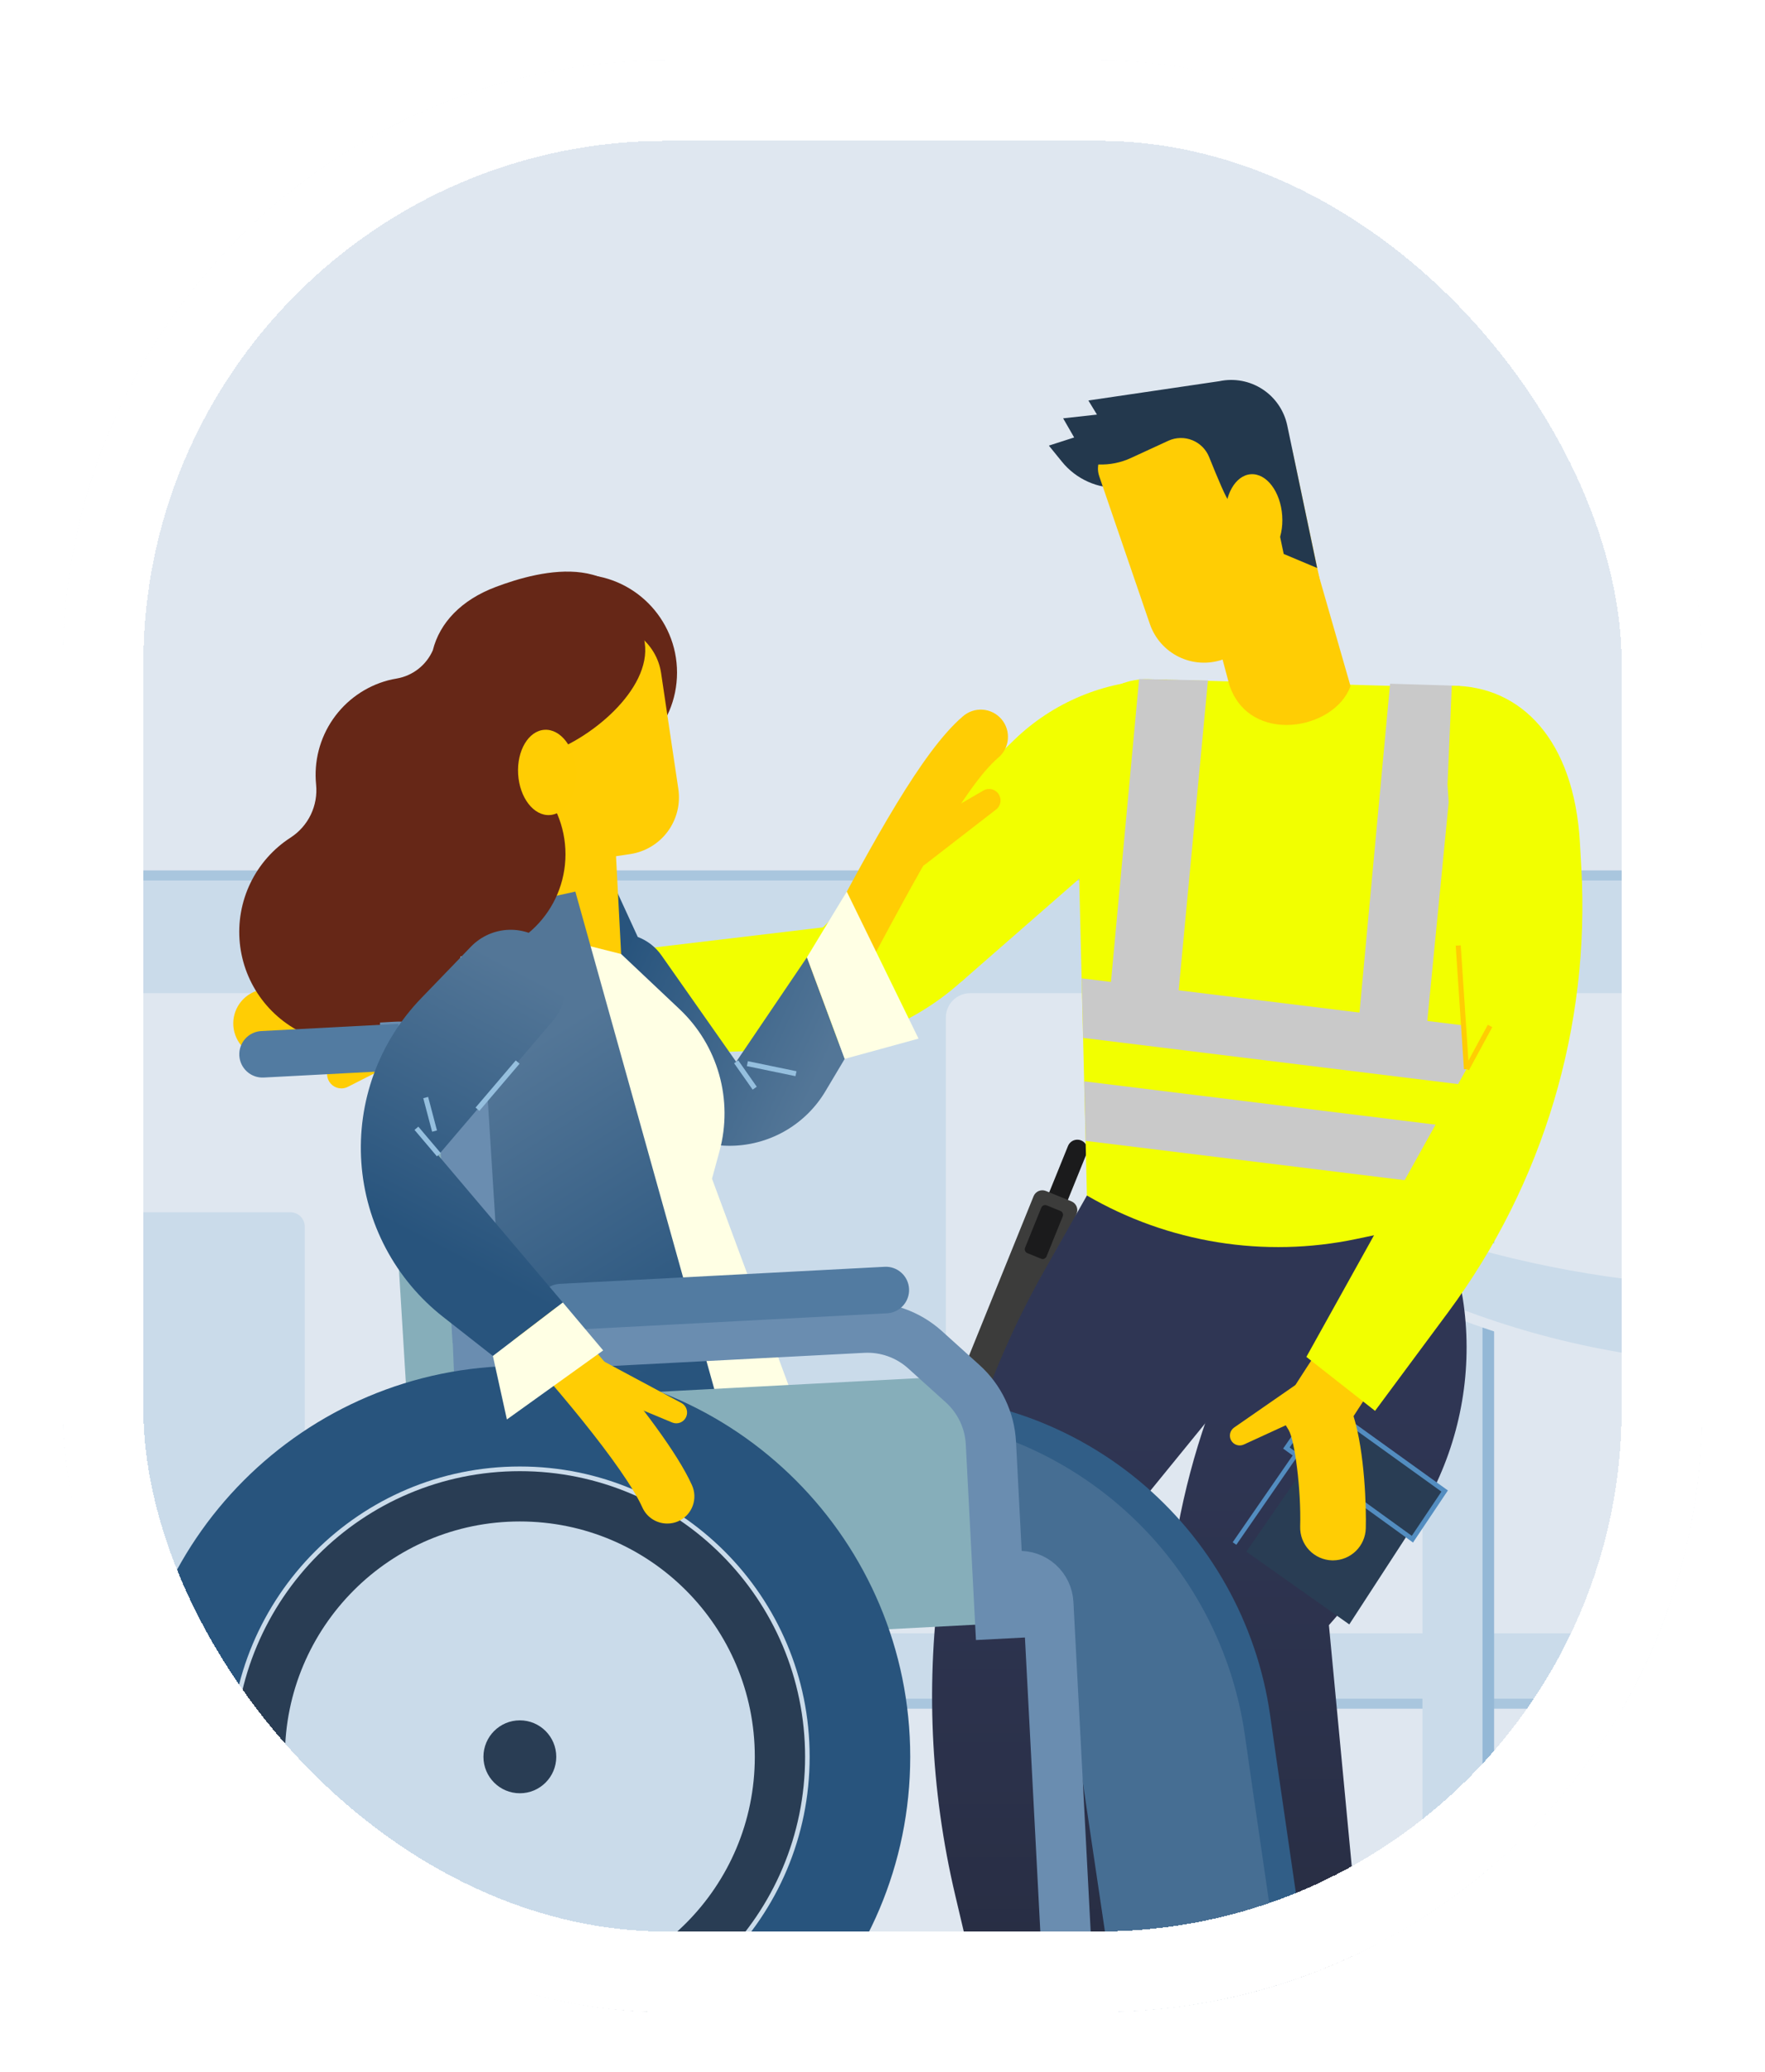 <svg width="351" height="412" viewBox="0 0 351 412" fill="none" xmlns="http://www.w3.org/2000/svg">
<g filter="url(#filter0_d_1406_12749)">
<g clip-path="url(#clip0_1406_12749)">
<mask id="mask0_1406_12749" style="mask-type:alpha" maskUnits="userSpaceOnUse" x="12" y="2" width="327" height="388">
<rect x="12.5" y="2" width="326" height="388" rx="120" fill="#DFE7F0"/>
</mask>
<g mask="url(#mask0_1406_12749)">
<rect x="12.5" y="2" width="326" height="388" fill="#DFE7F0"/>
<path d="M-18.167 292.801L365.927 292.801V164.048L-18.167 164.048V292.801Z" fill="#CADBEA" stroke="#A9C6DE" stroke-width="2" stroke-miterlimit="10"/>
<path d="M71.2 328.715L358.661 328.715V310.586L71.2 310.586V328.715Z" fill="#CADBEA" stroke="#A9C6DE" stroke-width="2" stroke-miterlimit="10"/>
<path d="M102.152 192.299V281.297C102.152 282.583 102.663 283.817 103.571 284.726C104.48 285.636 105.712 286.147 106.996 286.147H183.255C184.54 286.147 185.772 285.636 186.68 284.726C187.589 283.817 188.099 282.583 188.099 281.297V192.299C188.099 191.013 188.609 189.779 189.518 188.87C190.426 187.96 191.658 187.449 192.943 187.449H368.91V314.728H13.953V187.449H97.308C98.593 187.449 99.825 187.96 100.734 188.87C101.642 189.779 102.152 191.013 102.152 192.299V192.299Z" fill="#DFE7F0"/>
<path d="M-18.86 367.588H57.762C59.806 367.588 61.463 365.929 61.463 363.883L61.463 233.864C61.463 231.818 59.806 230.159 57.762 230.159H-18.86C-20.904 230.159 -22.561 231.818 -22.561 233.864L-22.561 363.883C-22.561 365.929 -20.904 367.588 -18.86 367.588Z" fill="#CADBEA" stroke="#DFE7F0" stroke-width="1.71" stroke-miterlimit="10"/>
<path d="M289.658 219.765C291.242 219.765 292.761 220.395 293.882 221.516C295.002 222.638 295.631 224.159 295.631 225.745V400.059" stroke="#94B8D6" stroke-width="3" stroke-miterlimit="10"/>
<path d="M294.827 399.569H282.877V225.26C282.877 224.475 283.032 223.697 283.332 222.971C283.632 222.246 284.072 221.587 284.626 221.031C285.181 220.476 285.839 220.036 286.564 219.735C287.289 219.434 288.065 219.28 288.85 219.28C289.634 219.28 290.411 219.434 291.135 219.735C291.86 220.036 292.518 220.476 293.073 221.031C293.628 221.587 294.067 222.246 294.368 222.971C294.668 223.697 294.822 224.475 294.822 225.26V399.569H294.827Z" fill="#CADBEA"/>
<path d="M82.264 251.697H94.931V237.613H82.264V251.697Z" fill="#CADBEA" stroke="#DFE7F0" stroke-width="1.71" stroke-miterlimit="10"/>
<path d="M82.264 358.64H94.931V344.555H82.264V358.64Z" fill="#CADBEA" stroke="#DFE7F0" stroke-width="1.71" stroke-miterlimit="10"/>
<path d="M101.47 219.765C103.053 219.765 104.571 220.394 105.691 221.515C106.811 222.635 107.441 224.155 107.442 225.74V400.059" stroke="#94B8D6" stroke-width="3" stroke-miterlimit="10"/>
<path d="M106.88 399.569H94.93L94.93 225.26C94.93 224.475 95.084 223.697 95.384 222.971C95.685 222.246 96.124 221.587 96.679 221.031C97.234 220.476 97.892 220.036 98.617 219.735C99.341 219.434 100.118 219.28 100.902 219.28C101.687 219.28 102.463 219.434 103.188 219.735C103.913 220.036 104.571 220.476 105.126 221.031C105.68 221.587 106.12 222.246 106.42 222.971C106.721 223.697 106.875 224.475 106.875 225.26L106.875 399.569H106.88Z" fill="#CADBEA"/>
<path d="M289.983 251.101C328.874 265.947 371.862 265.947 410.753 251.101V251.101V236.226C371.332 247.929 329.366 247.929 289.944 236.226V236.226V251.101H289.983Z" fill="#CADBEA" stroke="#DFE7F0" stroke-width="2" stroke-miterlimit="10"/>
<path d="M208.69 232.292L214.245 218.581" stroke="#1B1B1C" stroke-width="4" stroke-miterlimit="10" stroke-linecap="round"/>
<path d="M205.548 227.815L192.306 260.514C191.917 261.477 192.38 262.573 193.341 262.964L198.415 265.023C199.376 265.414 200.472 264.95 200.861 263.987L214.103 231.288C214.493 230.325 214.029 229.229 213.068 228.838L207.994 226.779C207.033 226.388 205.938 226.852 205.548 227.815Z" fill="#3C3C3B"/>
<path d="M210.89 230.751L208.152 229.64C207.73 229.468 207.249 229.672 207.078 230.095L203.853 238.059C203.682 238.481 203.885 238.963 204.307 239.135L207.045 240.246C207.467 240.417 207.948 240.214 208.12 239.791L211.345 231.827C211.516 231.404 211.312 230.922 210.89 230.751Z" fill="#1B1B1C"/>
<path d="M271.438 388.664L242.082 387.832L234.535 349.498C228.709 319.886 232.04 289.198 244.085 261.53L248.405 251.621L226.089 228.61L284.016 227.698C290.17 239.081 292.7 252.075 291.268 264.938C289.836 277.802 284.509 289.919 276.003 299.665L264.278 313.096L271.438 388.664Z" fill="url(#paint0_linear_1406_12749)"/>
<path d="M196.728 395.576L224.792 385.792L214.843 303.454L254.234 255.108L245.452 230.2L216.152 227.681L207.786 242.429C186.353 280.153 179.988 324.605 189.972 366.839L191.48 373.232L196.728 395.576Z" fill="url(#paint1_linear_1406_12749)"/>
<path d="M221.929 78.882L208.594 78.603L211.2 81.811C212.59 83.52 214.361 84.878 216.371 85.776C218.38 86.674 220.573 87.086 222.771 86.98L221.929 78.882Z" fill="#23384D"/>
<path d="M284.381 233.243L269.737 236.32C251.423 240.167 232.335 237.09 216.153 227.681V227.681L214.001 139.4C213.955 137.504 214.294 135.619 214.996 133.857C215.698 132.096 216.75 130.495 218.087 129.152C219.424 127.809 221.02 126.751 222.777 126.042C224.533 125.334 226.416 124.989 228.309 125.029L290.346 126.738L294.438 201.907L284.381 233.243Z" fill="#F2FF00"/>
<path d="M264.279 113.866L243.112 121.137C240.261 122.112 237.141 121.916 234.434 120.591C231.728 119.267 229.656 116.922 228.673 114.071L218.588 84.638C218.395 84.071 218.315 83.471 218.353 82.873C218.392 82.275 218.547 81.69 218.812 81.152C219.076 80.615 219.444 80.134 219.894 79.739C220.343 79.344 220.867 79.041 221.434 78.848L242.287 71.685C243.811 71.161 245.428 70.967 247.032 71.115C248.636 71.263 250.19 71.751 251.592 72.545C252.994 73.34 254.212 74.423 255.165 75.724C256.117 77.025 256.783 78.513 257.119 80.091L264.279 113.866Z" fill="#FFCD04"/>
<path d="M244.489 126.22C248.525 138.187 265.417 135.201 268.57 126.397L261.325 101.181L239.794 108.589L244.489 126.22Z" fill="#FFCD04"/>
<path d="M242.498 65.782L216.442 69.622L218.15 72.426L211.423 73.167L213.614 76.973L208.6 78.586L212.208 80.592C214.135 81.66 216.285 82.26 218.486 82.342C220.687 82.424 222.876 81.987 224.877 81.065L232.401 77.6C233.143 77.27 233.944 77.093 234.756 77.08C235.568 77.066 236.374 77.217 237.126 77.523C237.879 77.829 238.562 78.284 239.135 78.86C239.707 79.436 240.158 80.122 240.46 80.877C242.105 84.974 244.074 89.681 244.359 89.425C244.865 88.974 252.896 88.775 252.896 88.775L255.286 100.132L261.934 102.924L255.992 74.586C255.684 73.12 255.091 71.73 254.246 70.494C253.401 69.258 252.321 68.201 251.067 67.383C249.814 66.566 248.412 66.003 246.942 65.728C245.471 65.454 243.961 65.472 242.498 65.782V65.782Z" fill="#23384D"/>
<path d="M277.221 175.7C277.778 175.7 278.229 175.248 278.229 174.691C278.229 174.134 277.778 173.683 277.221 173.683C276.665 173.683 276.214 174.134 276.214 174.691C276.214 175.248 276.665 175.7 277.221 175.7Z" stroke="#538ABA" stroke-miterlimit="10"/>
<path d="M67.896 206.386C67.256 206.387 66.634 206.173 66.131 205.776C65.628 205.38 65.273 204.825 65.124 204.202C64.974 203.578 65.039 202.923 65.308 202.341C65.576 201.759 66.033 201.285 66.604 200.995L82.284 193.018C82.618 192.834 82.986 192.72 83.365 192.682C83.744 192.644 84.127 192.683 84.491 192.795C84.855 192.908 85.192 193.093 85.484 193.338C85.775 193.584 86.014 193.886 86.186 194.226C86.359 194.566 86.462 194.937 86.489 195.318C86.515 195.698 86.465 196.08 86.342 196.441C86.218 196.802 86.024 197.134 85.77 197.418C85.516 197.702 85.207 197.932 84.862 198.095L69.183 206.073C68.784 206.277 68.344 206.384 67.896 206.386V206.386Z" fill="#FFCD04"/>
<path d="M53.196 200.306C51.588 200.301 50.034 199.728 48.807 198.689C47.58 197.65 46.758 196.211 46.486 194.625C46.214 193.039 46.51 191.407 47.321 190.018C48.131 188.628 49.406 187.57 50.919 187.028C64.578 182.167 73.628 182.994 82.41 183.792C87.039 184.301 91.698 184.491 96.354 184.361C97.251 184.324 98.146 184.464 98.989 184.773C99.832 185.082 100.606 185.554 101.266 186.163C101.927 186.771 102.461 187.504 102.839 188.32C103.217 189.135 103.431 190.017 103.468 190.915C103.505 191.813 103.366 192.709 103.057 193.553C102.748 194.397 102.277 195.172 101.669 195.833C101.061 196.495 100.329 197.03 99.515 197.408C98.7 197.786 97.82 198 96.923 198.038C91.673 198.19 86.419 197.982 81.197 197.417C72.888 196.659 66.326 196.066 55.518 199.918C54.772 200.18 53.986 200.311 53.196 200.306V200.306Z" fill="#FFCD04"/>
<path d="M147.929 190.145L178.588 159.408L201.73 137.064C209.415 129.639 219.612 125.387 230.289 125.154L232.173 125.114L216.351 163.186L191.246 185.114L147.929 190.145Z" fill="#F2FF00"/>
<path d="M207.615 169.135L83.912 183.872L87.936 201.149L157.832 198.631C170.953 198.158 183.426 192.806 192.817 183.621L207.615 169.135Z" fill="#F2FF00"/>
<path d="M240.221 125.285L233.579 195.565L220.073 194.465L226.527 124.995L240.221 125.285Z" fill="#C9C9C9"/>
<path d="M215.122 184.504L215.407 196.345L291.632 205.736L294.364 194.271L215.122 184.504Z" fill="#C9C9C9"/>
<path d="M289.634 214.102L215.617 204.979L215.907 216.82L286.902 225.567L289.634 214.102Z" fill="#C9C9C9"/>
<path d="M249.941 101.528C253.055 101.313 255.314 97.278 254.986 92.515C254.658 87.752 251.868 84.065 248.754 84.28C245.641 84.494 243.382 88.53 243.709 93.293C244.037 98.056 246.827 101.743 249.941 101.528Z" fill="#FFCD04"/>
<path d="M290.363 126.357L283.191 199.611L269.686 198.511L276.441 125.929L290.363 126.357Z" fill="#C9C9C9"/>
<path d="M286.043 285.698L266.487 271.497L247.859 298.485L268.326 312.948L286.043 285.698Z" fill="#293D54"/>
<path d="M264.273 269.708L245.503 296.867" stroke="#538DC0" stroke-width="0.88" stroke-miterlimit="10"/>
<path d="M287.295 286.433L262.332 268.483L255.821 277.88L280.881 296.006L287.295 286.433Z" fill="#293D54" stroke="#538DC0" stroke-width="0.94" stroke-miterlimit="10"/>
<path d="M262.97 270.021L247.352 277.19C246.908 277.394 246.404 277.424 245.939 277.275C245.474 277.125 245.082 276.806 244.84 276.381C244.599 275.956 244.525 275.455 244.634 274.978C244.743 274.502 245.026 274.083 245.429 273.805L259.555 264.015C259.928 263.756 260.349 263.573 260.794 263.477C261.238 263.381 261.697 263.374 262.144 263.455C262.591 263.537 263.018 263.706 263.399 263.952C263.781 264.199 264.111 264.518 264.37 264.893C264.628 265.267 264.811 265.688 264.907 266.133C265.003 266.578 265.01 267.037 264.929 267.485C264.847 267.933 264.679 268.36 264.432 268.742C264.186 269.125 263.867 269.455 263.493 269.714C263.327 269.83 263.152 269.933 262.97 270.021V270.021Z" fill="#FFCD04"/>
<path d="M265.098 300.218H264.911C264.053 300.194 263.207 300.001 262.424 299.65C261.64 299.3 260.933 298.798 260.343 298.173C259.753 297.549 259.292 296.814 258.986 296.011C258.68 295.208 258.535 294.352 258.559 293.493C258.77 286.011 257.466 276.352 256.282 274.324L254.205 270.904L256.288 267.485C258.44 263.964 261.98 258.658 262.11 258.436C263.094 257.047 264.58 256.096 266.253 255.785C267.926 255.475 269.653 255.829 271.069 256.773C272.486 257.717 273.478 259.176 273.837 260.841C274.197 262.506 273.893 264.245 272.992 265.69C272.992 265.73 271.006 268.682 269.174 271.548C271.422 278.825 271.723 289.852 271.609 293.835C271.567 295.538 270.863 297.157 269.647 298.349C268.431 299.54 266.8 300.211 265.098 300.218Z" fill="#FFCD04"/>
<path d="M259.794 259.764L273.453 270.494L288.058 250.795C306.915 225.355 316.262 194.098 314.471 162.468L314.193 157.59C313.054 137.172 302.548 126.328 288.712 126.328L287.864 145.982L291.632 202.54L259.794 259.764Z" fill="#F2FF00"/>
<path d="M289.992 177.979L291.631 202.551" stroke="#FFCD03" stroke-miterlimit="10"/>
<path d="M296.322 193.969L291.672 202.551" stroke="#FFCD03" stroke-miterlimit="10"/>
<path d="M180.165 156.097L195.458 147.224C195.959 146.9 196.568 146.785 197.153 146.905C197.737 147.025 198.252 147.371 198.585 147.867C198.918 148.363 199.042 148.971 198.932 149.558C198.822 150.146 198.486 150.666 197.996 151.008L184.013 161.835C183.287 162.397 182.369 162.647 181.46 162.53C180.55 162.414 179.724 161.94 179.163 161.214C178.603 160.488 178.353 159.568 178.469 158.658C178.586 157.747 179.059 156.921 179.784 156.359C179.906 156.264 180.033 156.177 180.165 156.097V156.097Z" fill="#FFCD04"/>
<path d="M165.026 190.322C164.092 190.319 163.174 190.075 162.363 189.611C161.551 189.148 160.874 188.483 160.396 187.679C159.918 186.876 159.656 185.962 159.635 185.027C159.615 184.092 159.836 183.168 160.279 182.344C161.514 180.065 162.777 177.706 164.069 175.301C173.54 157.636 183.335 139.36 191.462 132.437C192 131.96 192.628 131.596 193.308 131.364C193.989 131.133 194.709 131.04 195.425 131.091C196.142 131.142 196.842 131.335 197.483 131.659C198.124 131.984 198.695 132.433 199.161 132.98C199.627 133.528 199.979 134.163 200.197 134.849C200.415 135.534 200.494 136.256 200.43 136.973C200.366 137.689 200.161 138.386 199.825 139.022C199.489 139.658 199.03 140.221 198.474 140.677C191.9 146.278 181.753 165.18 173.597 180.418C172.299 182.84 171.024 185.222 169.784 187.507C169.317 188.361 168.628 189.074 167.791 189.569C166.954 190.065 165.998 190.325 165.026 190.322Z" fill="#FFCD04"/>
<path d="M115.158 143.23C125.917 143.23 134.639 134.497 134.639 123.724C134.639 112.951 125.917 104.218 115.158 104.218C104.398 104.218 95.676 112.951 95.676 123.724C95.676 134.497 104.398 143.23 115.158 143.23Z" fill="#662717"/>
<path d="M160.473 180.321L146.404 201.098L131.538 179.928C130.369 178.266 128.73 176.994 126.831 176.275L122.545 166.947L112.221 171.705L115.357 178.543L108.527 182.436L126.996 208.455C129.136 211.466 131.992 213.896 135.306 215.523C138.62 217.151 142.287 217.925 145.975 217.776C149.663 217.628 153.256 216.56 156.429 214.671C159.601 212.782 162.253 210.13 164.144 206.956L167.986 200.511L160.473 180.321Z" fill="url(#paint2_linear_1406_12749)"/>
<path d="M146.403 201.098L150.086 206.341" stroke="#95BFDE" stroke-miterlimit="10"/>
<path d="M148.629 201.463L158.293 203.463" stroke="#95BFDE" stroke-miterlimit="10"/>
<path d="M260.403 384.869L253.772 339.281L252.577 330.944C249.958 312.659 240.611 296.012 226.368 284.271C212.125 272.529 194.015 266.538 175.589 267.474L108.721 270.893L110.479 304.469L214.223 299.027L227.216 386.63L260.403 384.869Z" fill="#315E87"/>
<path d="M255.383 388.84L249.072 345.469L247.558 334.916C244.939 316.63 235.591 299.984 221.349 288.242C207.106 276.5 188.996 270.51 170.57 271.446L103.701 274.865L105.46 308.44L209.203 302.998L222.197 390.601L255.383 388.84Z" fill="#466E93"/>
<path d="M121.79 146.52L105.313 147.384L107.049 180.533L123.525 179.668L121.79 146.52Z" fill="#FFCD04"/>
<path d="M81.004 269.708L97.35 268.847L93.61 207.406L77.259 208.261L81.004 269.708Z" fill="#86AEBA"/>
<path d="M159.266 272.022L98.772 283.037L92.955 171.962L123.524 179.666L135.129 190.619C138.885 194.156 141.61 198.649 143.014 203.618C144.417 208.586 144.446 213.843 143.097 218.826L141.594 224.337L159.266 272.022Z" fill="#FFFFE4"/>
<path d="M144.912 276.409L98.772 283.037L92.955 171.962L114.417 167.26L144.912 276.409Z" fill="url(#paint3_linear_1406_12749)"/>
<path d="M118.298 267.369L183.404 263.953C186.117 263.811 188.776 264.753 190.795 266.574C192.814 268.394 194.028 270.943 194.17 273.659L196.224 312.885L120.887 316.839L118.298 267.369Z" fill="#86AEBA"/>
<path d="M99.568 117.066L118.539 114.238C121.525 113.793 124.565 114.553 126.991 116.353C129.417 118.152 131.03 120.842 131.474 123.832L134.898 146.851C135.343 149.84 134.583 152.884 132.786 155.313C130.989 157.742 128.302 159.357 125.316 159.802L95.086 164.309L89.986 130.018C89.541 127.028 90.301 123.984 92.098 121.555C93.895 119.126 96.582 117.512 99.568 117.066Z" fill="#FFCD04"/>
<path d="M92.142 180.168C103.36 180.168 112.454 171.062 112.454 159.83C112.454 148.597 103.36 139.492 92.142 139.492C80.923 139.492 71.829 148.597 71.829 159.83C71.829 171.062 80.923 180.168 92.142 180.168Z" fill="#662717"/>
<path d="M128.214 117.775C125.369 98.73 107.537 103.318 98.59 106.691C91.761 109.261 87.447 113.786 86.069 119.296C85.427 120.749 84.437 122.021 83.186 122.998C81.935 123.975 80.462 124.628 78.898 124.898V124.898C78.329 124.995 77.76 125.109 77.191 125.257C72.732 126.443 68.841 129.18 66.215 132.978C63.589 136.776 62.399 141.386 62.86 145.982V145.982C63.065 148.036 62.7 150.106 61.806 151.965C60.911 153.824 59.521 155.4 57.789 156.519V156.519C54.344 158.742 51.579 161.873 49.797 165.567C48.015 169.262 47.285 173.377 47.687 177.46C48.089 181.543 49.608 185.436 52.077 188.711C54.545 191.985 57.868 194.515 61.68 196.022C65.492 197.528 69.644 197.953 73.681 197.249C77.719 196.546 81.484 194.741 84.563 192.034C87.642 189.327 89.916 185.822 91.135 181.905C92.353 177.987 92.47 173.81 91.471 169.83V169.83C90.967 167.829 91.026 165.727 91.641 163.757C92.255 161.787 93.402 160.026 94.954 158.667C98.239 155.776 100.456 151.862 101.248 147.555V147.555C101.572 145.808 102.37 144.183 103.555 142.859C104.74 141.536 106.265 140.564 107.964 140.05V140.05C117.179 137.36 129.597 127.058 128.214 117.775Z" fill="#662717"/>
<path d="M75.574 198.289C75.688 198.289 76.923 198.226 78.648 198.123C82.005 197.925 85.303 199.068 87.821 201.3C90.338 203.532 91.87 206.673 92.079 210.033L94.999 256.761" stroke="#6A8DB0" stroke-width="10" stroke-miterlimit="10"/>
<path d="M51.96 194.984L79.242 193.552L79.725 202.794L52.444 204.225C51.836 204.257 51.228 204.167 50.654 203.962C50.081 203.757 49.553 203.441 49.103 203.031C48.652 202.622 48.286 202.127 48.027 201.576C47.767 201.024 47.619 200.427 47.591 199.818V199.818C47.535 198.598 47.962 197.405 48.781 196.5C49.599 195.594 50.742 195.049 51.96 194.984V194.984Z" fill="#527BA1"/>
<path d="M95.494 268.038L95.084 257.952L171.628 253.963C176.149 253.726 180.579 255.296 183.944 258.328L191.428 265.081C194.794 268.113 196.819 272.361 197.057 276.888L199.078 315.797" stroke="#6A8DB0" stroke-width="10" stroke-miterlimit="10"/>
<path d="M103.382 406.985C140.734 406.985 171.013 376.667 171.013 339.269C171.013 301.871 140.734 271.554 103.382 271.554C66.031 271.554 35.751 301.871 35.751 339.269C35.751 376.667 66.031 406.985 103.382 406.985Z" fill="#CADBEA" stroke="#28547D" stroke-width="20" stroke-miterlimit="10"/>
<path d="M103.382 391.057C131.948 391.057 155.106 367.871 155.106 339.269C155.106 310.668 131.948 287.481 103.382 287.481C74.816 287.481 51.658 310.668 51.658 339.269C51.658 367.871 74.816 391.057 103.382 391.057Z" stroke="#293D54" stroke-width="10" stroke-miterlimit="10"/>
<path d="M103.382 346.518C107.38 346.518 110.622 343.273 110.622 339.27C110.622 335.266 107.38 332.021 103.382 332.021C99.384 332.021 96.143 335.266 96.143 339.27C96.143 343.273 99.384 346.518 103.382 346.518Z" fill="#293D54"/>
<path d="M175.923 241.852L111.317 245.242C108.768 245.376 106.81 247.553 106.944 250.105C107.078 252.657 109.252 254.618 111.801 254.484L176.407 251.094C178.956 250.96 180.914 248.783 180.78 246.231C180.646 243.679 178.472 241.718 175.923 241.852Z" fill="#527BA1"/>
<path d="M109.32 152.04C112.505 151.847 114.856 147.896 114.573 143.215C114.29 138.534 111.478 134.897 108.294 135.09C105.109 135.283 102.757 139.234 103.041 143.915C103.324 148.596 106.136 152.234 109.32 152.04Z" fill="#FFCD03"/>
<path d="M115.573 258.242L135.538 268.944C136.015 269.209 136.372 269.646 136.538 270.165C136.705 270.685 136.668 271.248 136.435 271.741C136.201 272.234 135.79 272.62 135.283 272.82C134.776 273.02 134.212 273.02 133.706 272.819L112.79 264.112C112.011 263.769 111.398 263.134 111.082 262.343C110.766 261.552 110.772 260.669 111.099 259.883C111.426 259.097 112.048 258.47 112.832 258.138C113.615 257.806 114.497 257.794 115.288 258.106C115.386 258.146 115.481 258.191 115.573 258.242Z" fill="#FFCD04"/>
<path d="M132.681 292.895C131.639 292.895 130.62 292.594 129.744 292.028C128.869 291.462 128.175 290.655 127.747 289.704C124.161 281.726 109.625 264.357 97.639 251.575C96.695 250.522 96.2 249.141 96.261 247.727C96.321 246.314 96.932 244.98 97.962 244.012C98.993 243.043 100.361 242.517 101.774 242.546C103.187 242.575 104.532 243.157 105.522 244.167C108.197 247.016 131.811 272.398 137.605 285.259C137.899 285.908 138.063 286.608 138.087 287.32C138.111 288.032 137.994 288.742 137.742 289.409C137.491 290.076 137.111 290.686 136.623 291.205C136.136 291.724 135.55 292.142 134.901 292.433C134.203 292.745 133.446 292.903 132.681 292.895V292.895Z" fill="#FFCD04"/>
<path d="M98.021 259.582L111.931 248.954L87.145 219.681L109.91 192.989C111.762 190.818 112.697 188.012 112.52 185.163C112.343 182.315 111.066 179.647 108.96 177.723C106.848 175.793 104.067 174.765 101.21 174.855C98.352 174.946 95.642 176.148 93.656 178.207L83.753 188.464C79.597 192.769 76.39 197.901 74.341 203.526C72.292 209.151 71.447 215.144 71.86 221.118C72.272 227.091 73.934 232.911 76.737 238.2C79.539 243.489 83.421 248.129 88.129 251.82L98.021 259.582Z" fill="url(#paint4_linear_1406_12749)"/>
<path d="M94.953 210.523L102.944 201.149" stroke="#95BFDE" stroke-miterlimit="10"/>
<path d="M82.814 214.313L87.27 219.572" stroke="#95BFDE" stroke-miterlimit="10"/>
<path d="M84.657 208.204L86.416 214.871" stroke="#95BFDE" stroke-miterlimit="10"/>
<path d="M199.078 303.517L202.493 303.34C204 303.261 205.477 303.785 206.599 304.796C207.72 305.806 208.395 307.222 208.475 308.731L212.897 393.188C213.056 396.204 214.404 399.034 216.645 401.055C218.886 403.077 221.837 404.125 224.849 403.97L264.917 401.867" stroke="#6A8DB0" stroke-width="10" stroke-miterlimit="10"/>
<path d="M98.02 259.582L111.93 248.948L119.95 258.476L100.804 272.204L98.02 259.582Z" fill="#FFFFE4"/>
<path d="M160.473 180.321L168.395 167.26L182.664 196.488L167.985 200.511L160.473 180.321Z" fill="#FFFFE4"/>
</g>
</g>
<rect x="20.5" y="10" width="310" height="372" rx="112" stroke="white" stroke-width="16" shape-rendering="crispEdges"/>
</g>
<defs>
<filter id="filter0_d_1406_12749" x="0.5" y="0" width="350" height="412" filterUnits="userSpaceOnUse" color-interpolation-filters="sRGB">
<feFlood flood-opacity="0" result="BackgroundImageFix"/>
<feColorMatrix in="SourceAlpha" type="matrix" values="0 0 0 0 0 0 0 0 0 0 0 0 0 0 0 0 0 0 127 0" result="hardAlpha"/>
<feMorphology radius="3" operator="erode" in="SourceAlpha" result="effect1_dropShadow_1406_12749"/>
<feOffset dy="10"/>
<feGaussianBlur stdDeviation="7.5"/>
<feComposite in2="hardAlpha" operator="out"/>
<feColorMatrix type="matrix" values="0 0 0 0 0.075 0 0 0 0 0.094 0 0 0 0 0.114 0 0 0 0.2 0"/>
<feBlend mode="normal" in2="BackgroundImageFix" result="effect1_dropShadow_1406_12749"/>
<feBlend mode="normal" in="SourceGraphic" in2="effect1_dropShadow_1406_12749" result="shape"/>
</filter>
<linearGradient id="paint0_linear_1406_12749" x1="258.871" y1="227.681" x2="258.871" y2="388.664" gradientUnits="userSpaceOnUse">
<stop offset="0.26" stop-color="#2F3654"/>
<stop offset="0.69" stop-color="#2B314A"/>
<stop offset="1" stop-color="#262C40"/>
</linearGradient>
<linearGradient id="paint1_linear_1406_12749" x1="219.789" y1="227.681" x2="219.789" y2="395.565" gradientUnits="userSpaceOnUse">
<stop offset="0.26" stop-color="#2F3654"/>
<stop offset="0.69" stop-color="#2B314A"/>
<stop offset="1" stop-color="#262C40"/>
</linearGradient>
<linearGradient id="paint2_linear_1406_12749" x1="162.442" y1="204.625" x2="121.076" y2="185.654" gradientUnits="userSpaceOnUse">
<stop stop-color="#537697"/>
<stop offset="1" stop-color="#28547D"/>
</linearGradient>
<linearGradient id="paint3_linear_1406_12749" x1="94.019" y1="205.355" x2="130.258" y2="262.27" gradientUnits="userSpaceOnUse">
<stop stop-color="#537697"/>
<stop offset="1" stop-color="#28547D"/>
</linearGradient>
<linearGradient id="paint4_linear_1406_12749" x1="112.927" y1="187.769" x2="86.695" y2="238.083" gradientUnits="userSpaceOnUse">
<stop stop-color="#537697"/>
<stop offset="1" stop-color="#28547D"/>
</linearGradient>
<clipPath id="clip0_1406_12749">
<rect x="12.5" y="2" width="326" height="388" rx="120" fill="white"/>
</clipPath>
</defs>
</svg>
